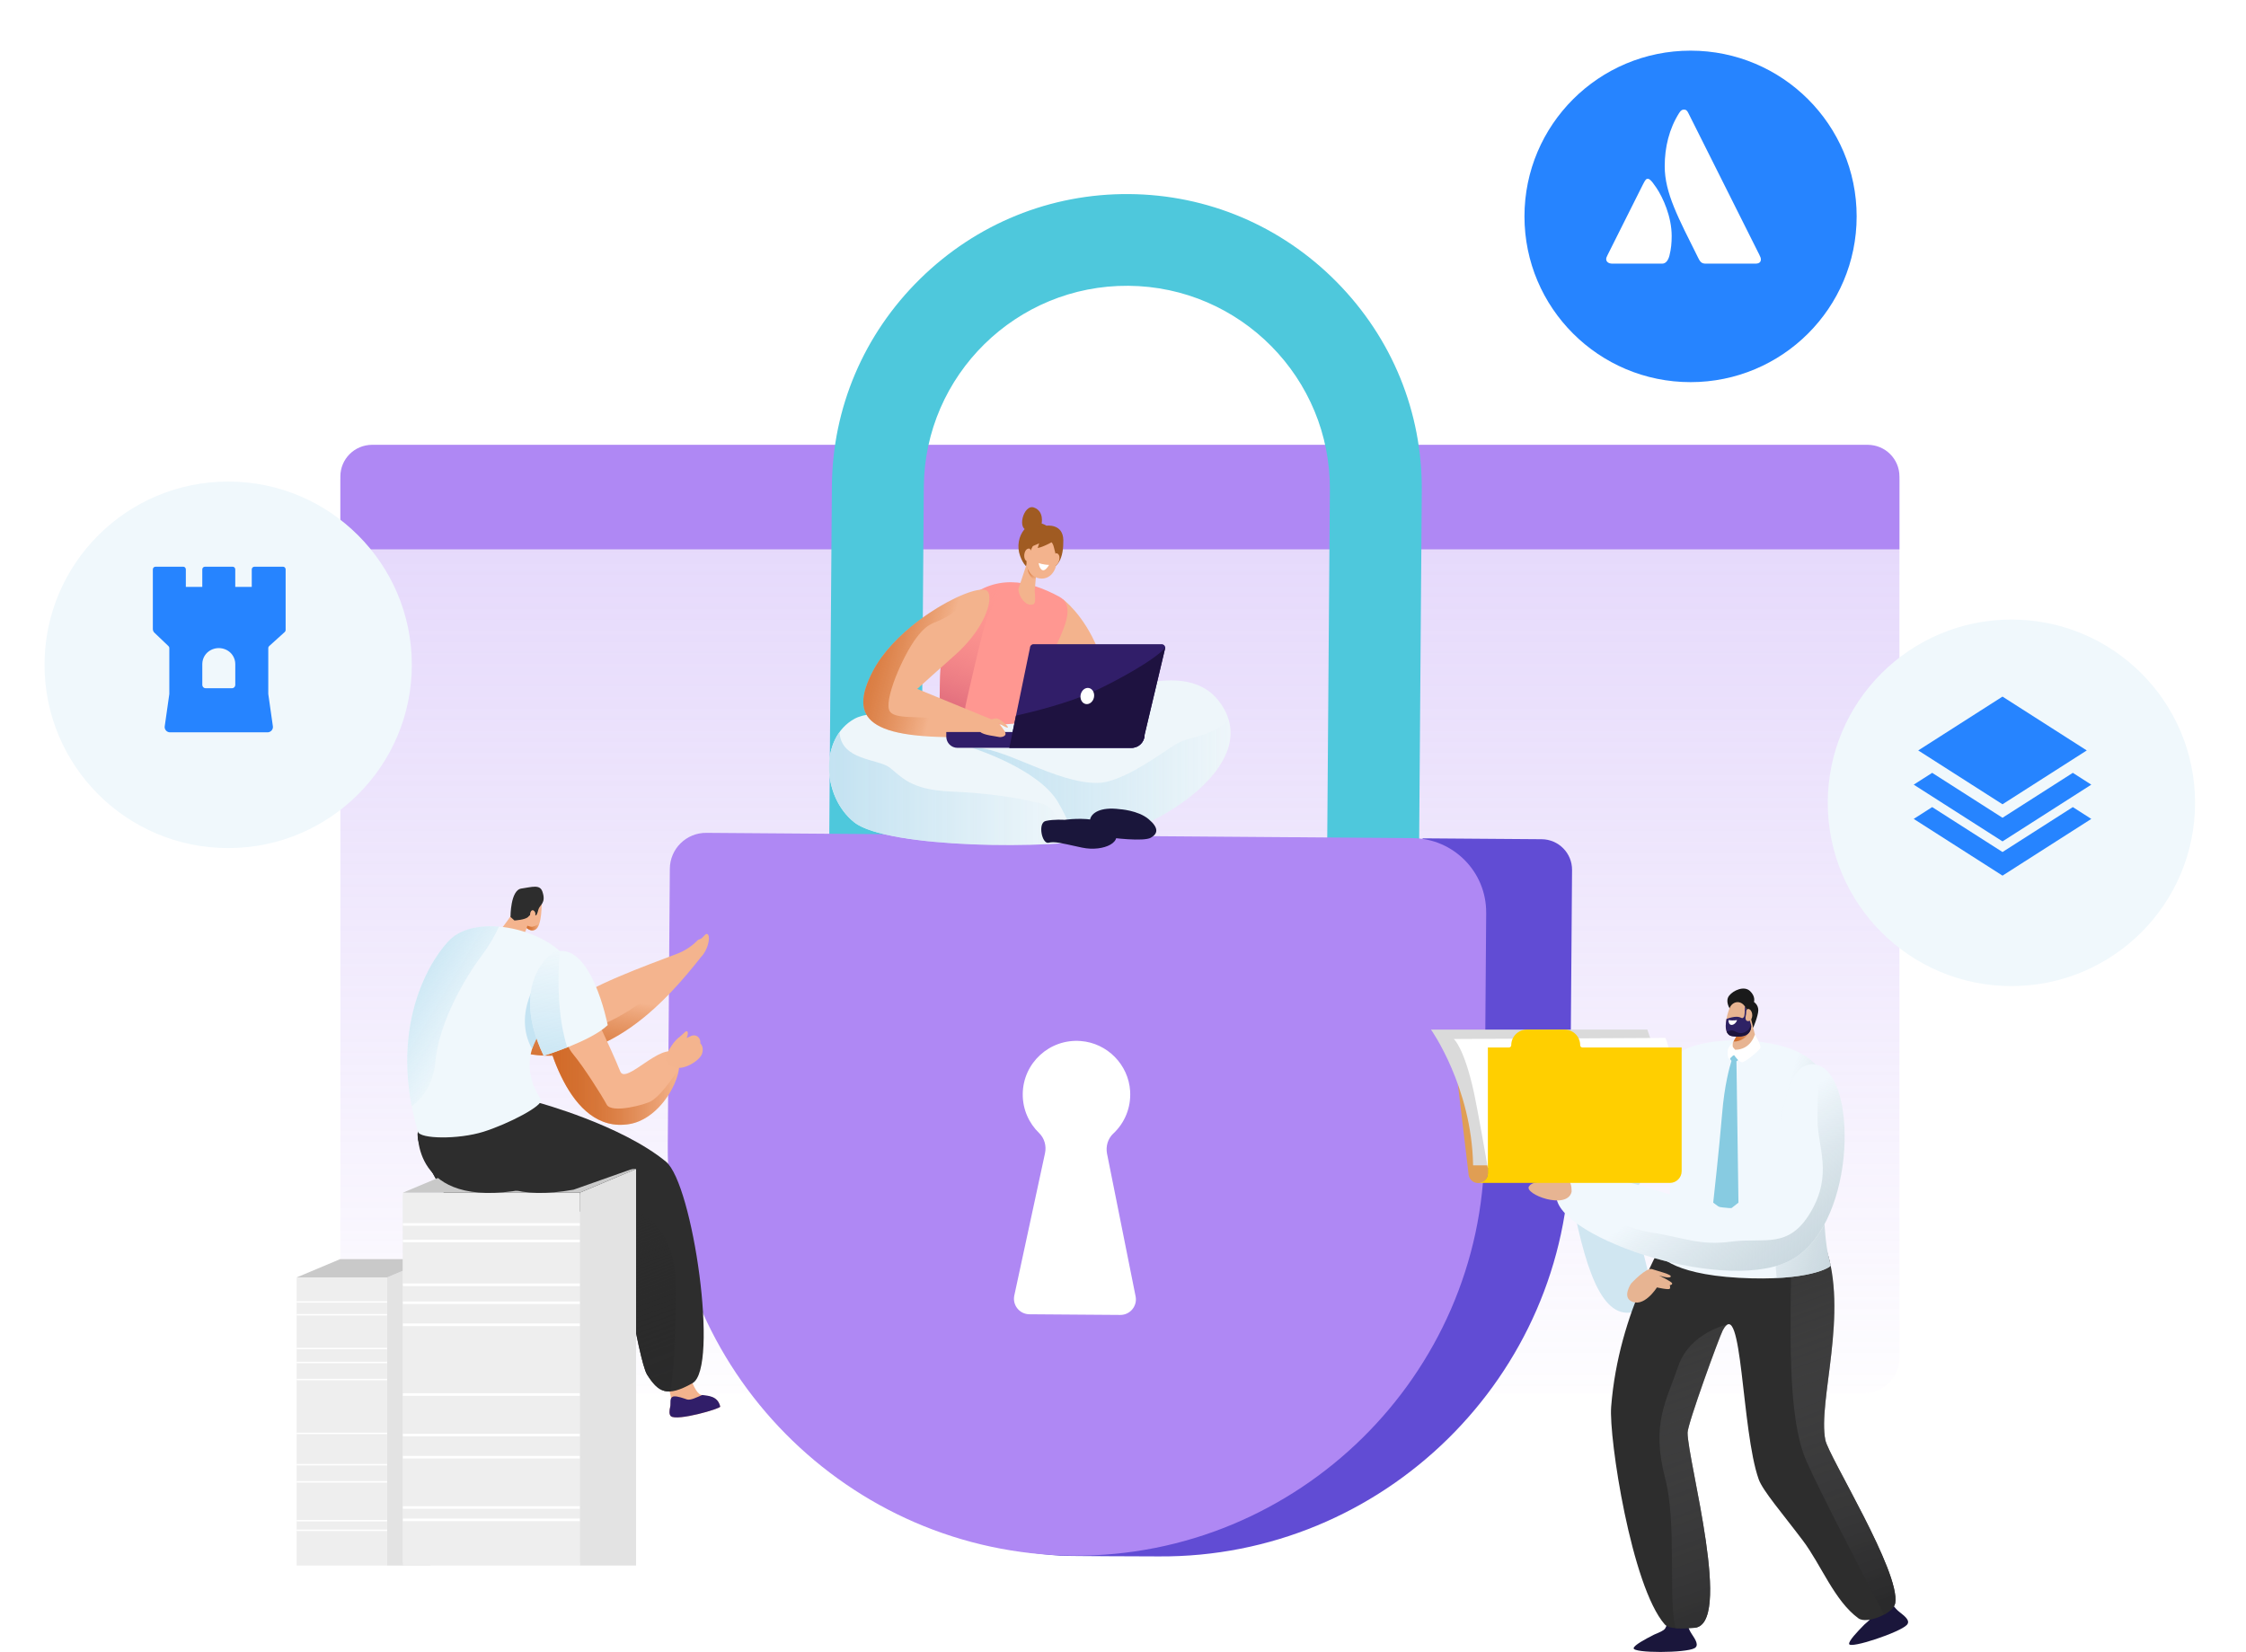<?xml version="1.0" encoding="UTF-8"?> <svg xmlns="http://www.w3.org/2000/svg" width="503" height="370" viewBox="0 0 503 370" fill="none"><g clip-path="url(#clip0_546_8396)"><path d="M417.373 99.632H84.241C79.815 99.632 76.227 103.213 76.227 107.63V304.069C76.227 308.486 79.815 312.067 84.241 312.067H417.373C421.799 312.067 425.387 308.486 425.387 304.069V107.63C425.387 103.213 421.799 99.632 417.373 99.632Z" fill="url(#paint0_linear_546_8396)"></path><path d="M83.314 99.632H418.295C422.208 99.632 425.387 102.804 425.387 106.709V123.036H76.227V106.709C76.227 102.804 79.406 99.632 83.318 99.632H83.314Z" fill="#AF88F4"></path><path d="M317.628 214.055L297.044 213.9L297.829 109.727C298.017 84.707 277.774 64.199 252.699 64.01C227.628 63.822 207.074 84.025 206.89 109.049L206.106 213.222L185.522 213.067L186.303 108.894C186.433 91.349 193.445 74.863 206.047 62.474C218.649 50.086 235.27 43.335 252.854 43.469C270.435 43.599 286.954 50.596 299.368 63.173C311.782 75.75 318.542 92.337 318.412 109.882L317.632 214.055H317.628Z" fill="#4EC8DC"></path><path d="M318.76 187.766L168.705 256.653C168.34 305.085 189.573 345.336 237.429 348.433C239.165 348.546 257.702 348.584 259.463 348.596C309.756 348.973 351.216 308.212 351.593 258.021L352.067 194.856C352.096 191.077 349.047 187.992 345.26 187.963L318.76 187.766Z" fill="#614CD4"></path><path d="M332.838 204.445L332.436 257.85C332.058 308.04 290.602 348.801 240.306 348.425C190.014 348.048 149.17 306.672 149.548 256.481L150.013 194.572C150.047 190.098 153.708 186.503 158.187 186.536L316.323 187.72C325.512 187.787 332.901 195.279 332.834 204.445" fill="#AF88F4"></path><path d="M249.336 253.886C251.839 251.534 253.332 248.127 253.097 244.365C252.728 238.451 247.977 233.629 242.059 233.165C235.014 232.608 229.096 238.124 229.046 245.051C229.021 248.471 230.43 251.564 232.707 253.769C233.911 254.937 234.389 256.665 234.032 258.302L227.159 290.152C226.693 292.308 228.329 294.346 230.539 294.363L240.709 294.438L250.879 294.513C253.089 294.53 254.754 292.517 254.322 290.353L247.926 258.402C247.599 256.758 248.103 255.033 249.327 253.882" fill="white"></path><path d="M234.367 117.742C234.367 117.742 238.091 117.214 238.137 120.998C238.184 124.781 237.156 127.816 233.31 127.816C231.868 127.816 229.825 128.23 228.467 124.539C226.869 120.203 230.484 115.373 234.367 117.742Z" fill="#A05B22"></path><path d="M237.979 134.169C237.979 134.169 242.672 137.555 245.817 145.294C248.962 153.032 250.086 156.619 244.412 159.871C238.738 163.123 229.813 146.169 229.725 141.468C229.637 136.768 237.979 134.169 237.979 134.169Z" fill="#F3B38D"></path><path d="M238.306 166.225C235.584 163.153 233.231 160.729 232.631 157.766C231.067 150.036 243.686 137.141 237.232 133.646C230.203 129.837 222.751 128.423 215.722 134.818C207.51 142.289 212.346 161.064 209.066 166.764C214.9 167.815 229.356 169.849 238.306 166.229V166.225Z" fill="#FF9791"></path><path d="M215.718 134.818C219.018 131.817 222.407 130.536 225.804 130.415C224.416 132.303 221.707 136.199 220.859 138.924C219.702 142.644 216.938 154.895 216.234 158.038C215.982 159.164 216.188 163.161 216.561 167.828C213.516 167.51 210.874 167.091 209.066 166.765C212.346 161.064 207.51 142.289 215.722 134.818H215.718Z" fill="url(#paint1_linear_546_8396)"></path><path d="M242.956 157.77C234.049 161.943 224.08 163.299 214.401 161.516C205.543 159.884 195.424 158.745 191.356 160.997C183.45 165.371 184.088 178.492 191.356 184.213C198.623 189.934 235.479 190.437 248.064 187.578C260.65 184.72 283.578 170.251 272.787 156.795C266.526 148.985 253.114 153.016 242.956 157.774V157.77Z" fill="#EEF6FA"></path><path d="M245.858 175.353C250.622 175.29 257.685 170.452 262.055 167.501C266.425 164.546 267.838 165.861 272.98 163.002C274.066 162.399 274.733 161.734 275.118 161.06C278.859 173.168 259.325 185.017 248.06 187.578C246.299 187.98 244.067 188.311 241.505 188.574C240.05 186.205 238.968 183.041 236.879 179.559C232.404 172.088 217.705 167.505 217.705 167.505C224.39 166.965 236.342 175.487 245.854 175.357L245.858 175.353Z" fill="url(#paint2_linear_546_8396)"></path><path d="M244.135 183.523C244.416 182.133 246.383 180.66 250.765 181.237C250.765 181.237 254.867 181.476 257.228 183.46C259.589 185.444 259.308 186.733 257.735 187.628C256.163 188.524 249.251 187.741 247.058 187.348C244.864 186.955 243.858 184.912 244.139 183.523H244.135Z" fill="#1A163B"></path><path d="M221.308 132.612C219.832 129.687 201.446 138.836 195.47 150.341C189.498 161.843 195.525 165.978 220.595 164.965L222.185 161.181L205.418 154.301C205.418 154.301 211.436 148.86 213.734 146.846C220.251 141.125 222.403 134.772 221.312 132.616L221.308 132.612Z" fill="#F3B38D"></path><path d="M230.136 125.723L228.127 131.754C227.8 132.746 229.439 136.09 231.419 135.333C231.998 135.111 231.83 133.55 231.725 132.374L232.199 126.795L230.136 125.723Z" fill="#F3B38D"></path><path style="mix-blend-mode:multiply" d="M231.918 130.105C229.914 128.858 230.123 126.816 230.123 126.816L232.132 127.59L231.918 130.105Z" fill="url(#paint3_linear_546_8396)"></path><path d="M231.398 122.115L230.291 124.325C229.415 126.075 230.01 128.28 231.747 129.189C233.349 130.03 235.303 129.578 236.238 127.514C237.068 125.681 236.238 123.61 236.024 122.593C235.534 120.274 232.858 119.671 231.398 122.115Z" fill="#F3B38D"></path><path d="M235.869 125.213C235.966 125.016 236.028 124.811 236.079 124.601C236.179 124.2 236.418 123.63 236.943 124.066C237.706 124.702 237.06 126.807 236.028 126.728C235.261 126.669 235.63 125.706 235.869 125.213Z" fill="#F3B38D"></path><path d="M232.606 126.104C232.606 126.104 233.542 126.489 234.938 126.523C234.938 126.523 234.452 127.452 233.865 127.682C233.277 127.912 232.77 127.217 232.606 126.108V126.104Z" fill="white"></path><path style="mix-blend-mode:multiply" d="M217.089 132.658C216.489 134.052 215.336 135.923 213.176 137.4C209.225 140.108 208.357 138.76 205.27 142.799C202.184 146.838 197.751 157.134 199.294 159.348C200.838 161.562 208.164 159.742 212.501 161.851C214.43 162.788 215.927 164.006 217.001 165.074C194.954 165.547 189.791 161.269 195.469 150.337C199.852 141.895 210.924 134.722 217.089 132.654V132.658Z" fill="url(#paint4_linear_546_8396)"></path><path d="M236.313 121.019C236.313 121.019 233.696 122.546 232.388 122.735L232.728 121.689C232.728 121.689 230.232 122.881 229.603 122.735C228.974 122.588 228.798 119.403 230.673 118.696C232.543 117.989 237.198 118.164 236.313 121.019Z" fill="#A05B22"></path><path d="M230.748 124.371C230.735 124.154 230.752 123.94 230.786 123.723C230.844 123.312 230.84 122.693 230.19 122.902C229.242 123.204 229.041 125.397 230.027 125.711C230.761 125.945 230.786 124.915 230.748 124.367V124.371Z" fill="#F3B38D"></path><path d="M233.261 117.369C233.261 117.369 233.932 114.536 231.566 113.674C229.201 112.811 227.553 118.985 230.438 118.742C233.323 118.499 233.261 117.369 233.261 117.369Z" fill="#A05B22"></path><path d="M231.477 144.281H260.159C260.603 144.281 260.964 144.641 260.964 145.084L256.338 164.571C256.338 166.191 255.025 167.501 253.402 167.501H226.042L230.668 145.084C230.668 144.641 231.028 144.281 231.473 144.281H231.477Z" fill="#311E69"></path><path d="M256.338 163.956V164.567C256.338 166.187 255.026 167.497 253.403 167.497H214.429C213.046 167.497 211.926 166.379 211.926 164.998V163.956H256.338Z" fill="#311E69"></path><path d="M260.964 145.047C260.964 145.047 260.964 145.072 260.964 145.084L256.338 164.571C256.338 166.191 255.025 167.501 253.402 167.501H226.042L227.531 160.294C231.775 159.331 239.437 157.398 244.851 154.907C250.32 152.392 258.8 147.684 260.964 145.051V145.047Z" fill="#1E1240"></path><path d="M244.998 156.188C244.801 157.176 243.97 157.846 243.148 157.682C242.326 157.519 241.819 156.582 242.016 155.594C242.213 154.606 243.044 153.936 243.866 154.1C244.688 154.263 245.195 155.2 244.998 156.188Z" fill="white"></path><path d="M220.641 161.851C220.641 161.851 222.487 160.641 223.43 160.964C224.374 161.286 226.072 162.897 225.674 162.964C225.275 163.031 223.581 161.901 223.581 161.901C223.581 161.901 225.103 163.621 225.196 164.287C225.288 164.952 224.172 165.199 223.615 165.049C223.057 164.894 220.239 164.663 219.534 163.927C218.83 163.19 220.637 161.851 220.637 161.851H220.641Z" fill="#F3B38D"></path><path d="M188.013 163.977C188.336 170.347 196.627 169.933 199.202 171.887C201.903 173.938 203.828 176.889 212.828 177.274C221.828 177.659 227.867 178.684 233.189 179.969C236.909 180.865 238.037 185.891 238.381 188.842C222.281 190.039 197.21 188.817 191.355 184.205C185.35 179.475 183.878 169.694 188.013 163.973V163.977Z" fill="url(#paint5_linear_546_8396)"></path><path d="M234.187 183.874C236.041 183.456 238.411 183.623 238.411 183.623C238.411 183.623 239.023 183.531 239.971 183.464C242.374 183.297 246.932 183.305 249.109 185.477C252.141 188.503 247.172 190.859 242.361 189.851C241.971 189.767 241.606 189.692 241.254 189.612C237.878 188.88 236.163 188.415 234.833 188.754C233.361 189.131 232.338 184.297 234.196 183.874H234.187Z" fill="#1A163B"></path><path d="M158.581 209.359C158.036 208.651 157.487 210.229 156.719 210.346C156.459 210.418 156.224 210.568 156.052 210.778C154.761 212.058 153.209 213.046 151.498 213.674C144.729 216.264 131.577 220.965 127.304 224.941C123.206 228.749 106.121 205.697 99.205 216.687C96.232 221.412 100.858 229.896 112.609 234.45C133.657 242.615 149.472 223.89 157.067 214.26C158.451 212.874 159.127 210.066 158.581 209.359Z" fill="#F4B48E"></path><path style="mix-blend-mode:multiply" d="M158.438 209.229C158.375 209.3 158.312 209.371 158.249 209.434C150.654 219.069 134.839 237.79 113.791 229.624C105.055 226.238 100.261 220.684 99.595 216.114C99.46 216.294 99.33 216.478 99.2 216.683C96.227 221.408 100.853 229.892 112.604 234.445C133.653 242.611 149.467 223.886 157.062 214.255C158.451 212.87 159.126 210.066 158.581 209.354C158.543 209.304 158.493 209.258 158.438 209.225V209.229Z" fill="url(#paint6_linear_546_8396)"></path><path d="M99.591 216.118C99.591 216.118 95.498 220.96 101.893 227.527C101.893 227.527 104.674 230.436 105.064 232.926C105.064 232.926 115.2 228.816 118.245 220.965C118.245 220.965 113.191 216.419 107.903 214.473C107.903 214.473 102.438 211.769 99.587 216.114L99.591 216.118Z" fill="#EFF7FB"></path><path d="M107.777 222.639C105.642 221.124 103.256 219.935 101.356 218.14C100.698 217.52 100.127 216.813 99.653 216.043C99.632 216.068 99.612 216.093 99.595 216.118C99.595 216.118 95.502 220.96 101.897 227.527C101.897 227.527 104.678 230.436 105.068 232.926C107.999 231.646 110.721 229.934 113.145 227.85C111.631 225.853 109.819 224.095 107.777 222.639Z" fill="url(#paint7_linear_546_8396)"></path><path d="M156.95 312.393C158.145 312.887 160.699 312.439 161.29 315.038C161.487 315.494 151.586 318.34 150.269 317.21C149.803 316.813 149.896 315.888 150.101 315.051C150.403 313.837 150.298 312.561 149.854 311.393C149.044 309.275 146.029 306.002 144.938 303.529C147.522 303.361 150.877 303.57 153.267 303.06C153.41 303.889 154.832 311.518 156.95 312.389V312.393Z" fill="#F3B38D"></path><path d="M150.269 317.215C149.803 316.817 149.896 315.892 150.101 315.055C150.277 314.352 149.82 313 150.877 312.761C151.741 312.661 153.154 313.218 153.85 313.439C154.643 313.695 156.056 312.954 157.268 312.443C158.594 312.632 160.749 312.636 161.294 315.034C161.492 315.49 151.59 318.336 150.273 317.206L150.269 317.215Z" fill="#311E69"></path><path d="M118.446 245.666L120.53 246.943C120.53 246.943 139.097 251.932 149.128 260.169C155.197 265.149 161.097 306.391 155.092 309.794C149.338 313.054 147.421 311.795 144.934 307.911C142.85 304.65 138.857 275.947 135.943 273.963C131.9 271.214 108.062 265.233 105.479 260.248C102.895 255.263 112.357 245.666 118.442 245.666H118.446Z" fill="#2D2D2D"></path><path style="mix-blend-mode:multiply" d="M150.873 282.866C150.336 279.877 149.187 276.931 147.136 274.688C143.554 270.774 137.88 269.619 132.583 269.226C128.197 268.899 123.667 268.912 119.49 267.694C126.486 270.255 133.858 272.54 135.947 273.959C138.866 275.943 142.858 304.646 144.938 307.907C146.528 310.393 147.882 311.799 150.16 311.64C151.112 305.161 151.25 298.51 151.338 291.944C151.38 288.909 151.409 285.85 150.873 282.862V282.866Z" fill="url(#paint8_linear_546_8396)"></path><path d="M95.842 316.599C96.274 317.817 98.312 319.412 96.773 321.588C96.563 322.04 87.827 316.587 87.785 314.858C87.773 314.247 88.523 313.695 89.282 313.293C90.39 312.707 91.27 311.778 91.845 310.665C92.881 308.652 93.309 304.219 94.424 301.762C96.274 303.566 98.362 306.199 100.337 307.634C99.813 308.292 95.078 314.448 95.842 316.604V316.599Z" fill="#F3B38D"></path><path d="M87.785 314.858C87.773 314.247 88.523 313.695 89.282 313.293C89.924 312.954 90.624 311.711 91.509 312.335C92.159 312.908 92.688 314.331 92.99 314.997C93.329 315.754 94.823 316.311 96.014 316.867C96.76 317.976 98.194 319.579 96.773 321.588C96.563 322.04 87.827 316.587 87.785 314.858Z" fill="#311E69"></path><path d="M113.057 249.601C113.057 249.601 122.175 270.557 120.795 280.518C119.721 288.248 108.134 317.37 105.072 317.445C101.629 317.529 91.891 314.523 91.203 310.748C90.516 306.969 104.498 282.229 104.716 279.116C105.076 273.963 92.545 258.545 93.598 253.472C94.651 248.399 113.066 249.601 113.066 249.601H113.057Z" fill="#2D2D2D"></path><path d="M93.589 253.472C94.109 250.969 98.848 249.994 103.524 249.651L105.336 254.196C105.336 254.196 116.005 264.672 116.668 271.59C117.335 278.505 107.374 296.924 108.234 302.507C108.691 305.487 109.454 308.137 110.067 309.97C107.936 314.36 106.057 317.424 105.063 317.449C101.62 317.533 91.882 314.528 91.195 310.753C90.507 306.973 104.489 282.234 104.707 279.12C105.063 273.968 92.537 258.549 93.589 253.476V253.472Z" fill="#2D2D2D"></path><path d="M86.686 286.105H66.435V350.643H86.686V286.105Z" fill="#EEEEEE"></path><path d="M96.428 282.016L86.69 286.109V350.647H96.428V282.016Z" fill="#E3E3E3"></path><path d="M86.686 291.605H66.435" stroke="white" stroke-width="0.32" stroke-miterlimit="10"></path><path d="M86.686 294.472H66.435" stroke="white" stroke-width="0.32" stroke-miterlimit="10"></path><path d="M86.686 321.048H66.435" stroke="white" stroke-width="0.32" stroke-miterlimit="10"></path><path d="M86.686 328.059H66.435" stroke="white" stroke-width="0.32" stroke-miterlimit="10"></path><path d="M86.686 305.157H66.435" stroke="white" stroke-width="0.32" stroke-miterlimit="10"></path><path d="M86.686 302.047H66.435" stroke="white" stroke-width="0.32" stroke-miterlimit="10"></path><path d="M86.686 308.978H66.435" stroke="white" stroke-width="0.32" stroke-miterlimit="10"></path><path d="M86.686 331.897H66.435" stroke="white" stroke-width="0.32" stroke-miterlimit="10"></path><path d="M86.686 342.741H66.435" stroke="white" stroke-width="0.32" stroke-miterlimit="10"></path><path d="M86.686 340.598H66.435" stroke="white" stroke-width="0.32" stroke-miterlimit="10"></path><path d="M76.177 282.016L66.439 286.109H86.69L96.428 282.016H76.177Z" fill="#C9C9C9"></path><path d="M129.845 267.125H90.231V350.643H129.845V267.125Z" fill="#EEEEEE"></path><path d="M129.845 267.485H90.231V350.036H129.845V267.485Z" fill="#EEEEEE"></path><path d="M142.452 261.83L129.85 267.125V350.643H142.452V261.83Z" fill="#E3E3E3"></path><path d="M129.845 274.24H90.231" stroke="white" stroke-width="0.58" stroke-miterlimit="10"></path><path d="M129.845 277.952H90.231" stroke="white" stroke-width="0.58" stroke-miterlimit="10"></path><path d="M129.845 312.343H90.231" stroke="white" stroke-width="0.58" stroke-miterlimit="10"></path><path d="M129.845 321.417H90.231" stroke="white" stroke-width="0.58" stroke-miterlimit="10"></path><path d="M129.845 291.776H90.231" stroke="white" stroke-width="0.58" stroke-miterlimit="10"></path><path d="M129.845 287.754H90.231" stroke="white" stroke-width="0.58" stroke-miterlimit="10"></path><path d="M129.845 296.723H90.231" stroke="white" stroke-width="0.58" stroke-miterlimit="10"></path><path d="M129.845 326.381H90.231" stroke="white" stroke-width="0.58" stroke-miterlimit="10"></path><path d="M129.845 340.418H90.231" stroke="white" stroke-width="0.58" stroke-miterlimit="10"></path><path d="M129.845 337.643H90.231" stroke="white" stroke-width="0.58" stroke-miterlimit="10"></path><path d="M102.837 261.83L90.234 267.125H129.849L142.456 261.83H102.841H102.837Z" fill="#C9C9C9"></path><path d="M151.699 232.671C151.699 232.671 152.857 231.7 153.352 231.202C153.767 230.788 154.106 230.942 154.039 231.524C153.972 232.106 153.758 232.943 153.029 233.156C152.299 233.37 151.699 232.675 151.699 232.675V232.671Z" fill="#F4B48E"></path><path d="M121.311 202.499C121.311 202.499 121.302 204.525 121.026 205.906C120.719 207.433 120.321 208.291 119.277 208.396C118.237 208.501 116.177 206.714 116.865 204.839C117.553 202.963 121.311 202.499 121.311 202.499Z" fill="#F4B48E"></path><path style="mix-blend-mode:multiply" d="M119.272 207.563C118.693 207.664 117.691 207.195 117.041 206.797C117.565 207.781 118.622 208.463 119.276 208.396C120.077 208.317 120.497 207.785 120.79 206.847C120.539 207.032 119.914 207.45 119.272 207.559V207.563Z" fill="url(#paint9_linear_546_8396)"></path><path d="M112.311 207.994C112.311 207.994 113.112 206.99 113.762 206.048C114.726 204.65 115.217 203.541 117.268 203.721C119.562 203.926 117.683 209.873 116.609 210.012C115.536 210.15 112.311 207.994 112.311 207.994Z" fill="#F4B48E"></path><path d="M115.205 206.161L114.328 205.37C114.328 205.37 114.286 199.377 116.752 199.013C119.214 198.648 120.896 198.054 121.466 199.678C122.385 202.298 120.858 202.654 120.581 203.692C120.304 204.73 120.153 205.173 119.809 204.956C119.466 204.738 118.908 204.617 118.316 205.324C117.725 206.031 115.205 206.165 115.205 206.165V206.161Z" fill="#2D2D2D"></path><path d="M119.805 205.224C119.805 205.224 120.133 204.541 119.633 204.035C119.139 203.529 118.568 204.19 118.736 205.378C118.908 206.567 119.487 206.37 119.801 205.224H119.805Z" fill="#F4B48E"></path><path d="M93.59 253.146C93.59 253.146 91.941 270.979 117.046 266.455L93.59 253.146Z" fill="#2D2D2D"></path><path d="M105.013 253.146C105.013 253.146 103.365 270.979 128.469 266.455L142.456 261.508L105.018 253.146H105.013Z" fill="#2D2D2D"></path><path d="M93.59 253.472C86.032 227.644 98.534 212.071 101.453 209.861C109.153 204.022 126.079 209.735 128.012 217.03C129.929 224.267 112.261 232.487 121.105 246.24C121.965 247.575 113.661 251.798 108.268 253.485C102.64 255.242 94.068 255.113 93.59 253.472Z" fill="#F0F8FC"></path><path d="M101.453 209.857C104.117 207.839 107.883 207.203 111.749 207.534C111.095 208.974 109.849 211.401 107.895 214.004C104.796 218.127 98.342 228.368 97.503 237.898C97.092 242.557 94.71 246.014 92.202 247.746C87.886 225.347 98.761 211.903 101.453 209.861V209.857Z" fill="url(#paint10_linear_546_8396)"></path><path d="M119.143 234.931C114.68 226.799 121.005 218.667 121.005 218.667L123.97 226.569C122.334 228.469 120.371 231.892 119.147 234.927L119.143 234.931Z" fill="#C5E4F3"></path><path d="M123.495 216.867C125.009 215.31 127.613 215.729 128.565 217.679C131.275 223.233 136.777 234.646 138.912 239.983C140.115 242.992 148.134 233.357 151.233 235.902C154.332 238.447 149.04 250.379 141.009 251.752C126.993 254.146 122.157 232.018 121.084 226.623C120.119 221.764 121.717 218.7 123.499 216.867H123.495Z" fill="#F5B58F"></path><path d="M149.237 236.22C149.237 236.22 151.221 232.248 152.466 232.336C153.339 232.395 153.347 232.771 154.488 232.16C155.993 231.353 156.991 232.562 156.845 233.692C156.845 233.692 157.742 234.479 157.222 236.023C156.702 237.564 152.986 239.949 150.755 238.953C148.528 237.957 149.233 236.224 149.233 236.224L149.237 236.22Z" fill="#F4B48E"></path><path style="mix-blend-mode:multiply" d="M141.009 251.752C126.993 254.146 122.157 232.018 121.084 226.623C120.283 222.601 121.243 219.814 122.606 217.934C123.806 219.508 125.642 222.413 126.146 226.054C126.917 231.591 126.1 233.416 128.423 236.203C130.746 238.991 134.764 245.327 135.875 247.403C136.987 249.479 144.632 247.378 145.869 246.612C148.742 244.834 151.837 239.38 152.009 239.69C151.237 244.185 146.846 250.756 141.009 251.752Z" fill="url(#paint11_linear_546_8396)"></path><path d="M123.772 213.385C123.772 213.385 113.871 219.893 121.755 236.459C121.755 236.459 132.307 233.265 136.102 229.595C136.102 229.595 132.307 209.949 123.768 213.381L123.772 213.385Z" fill="#F0F8FC"></path><path d="M125.27 213.008C124.787 213.059 124.288 213.18 123.772 213.385C123.772 213.385 113.871 219.893 121.755 236.459C121.755 236.459 124.129 235.739 127.027 234.592C126.28 232.181 125.79 229.678 125.496 227.176C124.942 222.48 125.051 217.734 125.27 213.008Z" fill="url(#paint12_linear_546_8396)"></path><path d="M376.782 235.366C376.782 235.366 348.729 251.898 352.21 269.481C355.582 286.528 359.663 297.397 367.87 293.082C369.195 292.387 370.067 289.926 369.724 287.98C368.595 281.593 365.236 271.846 365.807 267.853C366.314 264.304 380.82 249.613 380.82 249.613L376.782 235.366Z" fill="#D0E6F1"></path><path d="M378.853 365.945C377.989 364.668 377.746 363.262 377.641 362.107H373.359C373.359 362.107 373.649 363.571 372.927 364.718C372.613 365.216 371.694 365.589 370.428 366.12C368.423 367.146 365.949 368.472 365.861 369.155C365.718 370.293 377.528 370.26 379.491 369.155C380.518 368.577 379.801 367.338 378.849 365.94L378.853 365.945Z" fill="#1A163B"></path><path d="M425.434 361.081C424.209 360.144 423.538 358.884 423.073 357.821L419.009 359.168C419.009 359.168 419.747 360.466 419.424 361.78C419.281 362.354 418.531 362.994 417.495 363.898C415.918 365.505 413.985 367.539 414.119 368.213C414.341 369.339 425.543 365.593 427.057 363.927C427.849 363.057 426.776 362.107 425.434 361.077V361.081Z" fill="#1A163B"></path><path d="M360.824 315.084C362.527 293.501 372.797 277.864 376.241 270.958C377.704 267.074 408.223 277.555 408.768 279.074C414.136 294.049 407.044 313.799 408.789 322.53C409.519 326.192 425.69 352.175 424.428 359.102C424.021 361.328 418.107 363.852 416.199 362.462C410.819 358.537 407.849 350.471 403.769 345.06C399.038 338.79 394.777 333.877 393.867 331.328C389.971 320.396 390.219 289.801 385.832 297.945C385.069 299.364 377.939 318.918 377.939 320.864C377.935 327.163 388.403 364.601 379.21 364.601C378.002 364.601 373.993 365.162 372.818 363.818C365.366 355.301 360.279 322.032 360.824 315.089V315.084Z" fill="#2D2D2D"></path><path style="mix-blend-mode:multiply" d="M408.768 279.074C408.6 278.605 405.563 277.278 401.407 275.784C401.261 277.048 401.173 278.484 401.164 280.12C401.059 296.84 400.082 317.252 404.595 327.347C407.82 334.567 416.979 352.171 421.94 361.625C423.24 360.91 424.268 359.98 424.431 359.097C425.694 352.171 409.527 326.188 408.793 322.526C407.048 313.795 414.136 294.045 408.772 279.07L408.768 279.074Z" fill="url(#paint13_linear_546_8396)"></path><path d="M373.594 240.724C373.594 240.724 368.037 256.59 368.175 263.76C370.528 260.633 374.164 256.619 376.936 253.665L373.594 240.724Z" fill="url(#paint14_linear_546_8396)"></path><path d="M408.696 241.866C406.981 237.271 402.666 234.831 396.375 233.688C386.922 231.968 379.302 233.801 376.777 235.366C368.121 240.74 378.425 267.091 371.241 280.375C371.137 280.677 373.64 285.331 389.43 286.201C405.077 287.064 410.064 283.761 409.975 283.443C406.075 269.322 411.749 250.04 408.696 241.866Z" fill="#F1F8FD"></path><path d="M409.975 283.443C406.075 269.322 411.749 250.04 408.696 241.866C407.06 237.48 403.047 235.061 397.222 233.851C398.513 236.572 398.203 242.029 398.773 249.5C399.465 258.587 396.672 276.006 397.901 286.256C406.943 285.808 410.046 283.69 409.979 283.439L409.975 283.443Z" fill="url(#paint15_linear_546_8396)"></path><path d="M387.341 225.807C387.341 225.807 386.305 224.217 387.241 223.015C388.176 221.814 390.6 220.713 391.921 221.969C393.242 223.225 392.806 224.418 392.806 224.418C392.806 224.418 393.791 225.033 393.775 226.28C393.758 227.531 392.638 230.185 392.638 230.185C392.638 230.185 387.53 227.942 387.337 225.807H387.341Z" fill="#1A1A1A"></path><path d="M392.148 228.159L393.658 234.358C393.59 235.207 388.814 237.149 387.568 235.961C387.203 235.613 387.384 234.81 387.832 233.964L390.458 229.369L392.152 228.163L392.148 228.159Z" fill="#E7B492"></path><path d="M389.929 230.29C390.881 230.206 392.177 230.076 392.177 230.076C392.177 230.076 391.963 231.558 390.558 232.558C389.816 233.09 388.981 233.303 388.214 233.286L389.925 230.285L389.929 230.29Z" fill="url(#paint16_linear_546_8396)"></path><path d="M391.112 226.067L392.135 229.461C392.383 230.603 391.674 231.742 390.537 232.018C389.627 232.24 389.04 232.227 387.887 232.06C386.926 231.922 386.452 230.984 386.486 229.725C386.528 228.088 387.027 226.594 387.342 225.807C388.059 224.016 390.286 223.907 391.112 226.067Z" fill="#E7B492"></path><path d="M392.135 229.461L391.111 226.067C391.011 225.803 390.889 225.573 390.751 225.376C390.784 226.054 390.755 227.506 390.566 227.749C390.08 228.368 390.13 227.791 388.998 227.728C388.276 227.69 387.278 227.996 386.645 228.226C386.561 228.699 386.498 229.201 386.486 229.72C386.456 230.98 386.926 231.918 387.886 232.056C389.04 232.223 389.627 232.236 390.537 232.014C391.678 231.738 392.382 230.599 392.135 229.457V229.461Z" fill="#2E2265"></path><path d="M389.031 228.469C389.031 228.469 388.23 228.645 387.106 228.481C387.106 228.481 387.056 229.214 387.496 229.478C387.937 229.741 388.742 229.335 389.031 228.469Z" fill="white"></path><path d="M387.618 230.8C388.7 230.612 389.48 232.261 391.439 230.762C391.804 230.482 392.009 229.796 392.114 229.385L392.135 229.461C392.382 230.603 391.674 231.742 390.537 232.018C389.627 232.24 389.04 232.227 387.887 232.06C387.299 231.976 386.897 231.591 386.679 231.022C386.872 231.06 387.287 230.859 387.618 230.8Z" fill="#1C143D"></path><path d="M390.986 227.427C391.036 227.213 391.057 226.996 391.061 226.774C391.074 226.355 391.183 225.74 391.795 226.058C392.684 226.523 392.646 228.553 391.61 228.695C390.839 228.8 390.851 227.963 390.981 227.423L390.986 227.427Z" fill="#E7B492"></path><path d="M401.001 245.507C401.001 245.507 402.951 264.873 408.558 269.719C408.621 265.099 409.028 260.453 409.326 256.197L401.001 245.503V245.507Z" fill="#2E2265"></path><path d="M365.298 287.47C365.298 287.47 368.687 283.799 369.995 284.255C371.304 284.711 374.52 285.452 374.156 285.954C373.791 286.457 371.493 285.657 371.493 285.657C371.493 285.657 374.474 287.072 374.487 287.453C374.5 287.838 373.942 287.838 373.942 287.838C373.942 287.838 374.143 288.302 373.954 288.637C373.766 288.972 371.077 288.348 371.077 288.348C371.077 288.348 368.045 293.208 365.114 291.307C363.44 290.219 365.294 287.47 365.294 287.47H365.298Z" fill="#E7B492"></path><path d="M389.678 236.53C389.745 235.969 388.52 235.115 387.564 235.977C387.564 235.977 387.183 237.153 387.774 237.597C387.329 239.008 386.201 243.067 385.677 249.433C385.01 257.469 383.681 269.364 383.681 269.364L386.591 271.511L389.334 269.364C389.334 269.364 388.948 242.247 388.885 237.685C389.401 237.476 389.636 236.932 389.682 236.53H389.678Z" fill="#87CBE1"></path><path style="mix-blend-mode:multiply" d="M377.939 320.864C377.939 318.918 385.069 299.36 385.832 297.945C386.281 297.117 386.679 296.69 387.04 296.602C387.04 296.602 378.426 298.364 375.817 306.073C373.205 313.783 369.715 318.872 372.928 331.148C375.545 341.146 373.578 357.591 375.226 364.676C376.748 364.806 378.48 364.605 379.206 364.605C388.403 364.605 377.931 327.167 377.935 320.868L377.939 320.864Z" fill="url(#paint17_linear_546_8396)"></path><path d="M388.612 235.119C388.612 235.119 388.142 234.655 388.071 234.45C387.996 234.236 388.071 233.55 388.071 233.55C388.071 233.55 387.107 234.341 386.951 235.157C386.855 235.659 386.88 236.932 387.186 237.112C387.497 237.292 387.929 236.342 388.382 236.342C388.382 236.342 389.522 238.125 390.311 237.89C391.099 237.656 393.838 235.446 394.198 234.797C394.559 234.148 393.003 231.692 393.003 231.692C393.003 231.692 392.181 235.069 388.608 235.124L388.612 235.119Z" fill="white"></path><path d="M405.262 238.43C397.008 239.564 399.65 265.76 392.517 269.724C383.638 274.658 355.544 256.925 349.211 265.886C342.879 274.847 383.894 290.111 400.267 282.64C416.64 275.173 416.304 236.907 405.262 238.426V238.43Z" fill="#F1F8FD"></path><path d="M348.624 267.183C352.994 268.112 362.149 274.863 369.354 275.96C377.306 277.174 380.451 279.057 387.79 278.086C395.125 277.115 400.573 279.911 405.543 271.419C410.512 262.927 407.065 256.95 407.04 250.819C407.019 245.968 407.279 240.661 407.388 238.656C416.266 242.034 415.507 275.684 400.262 282.64C384.657 289.759 346.661 276.224 348.624 267.179V267.183Z" fill="url(#paint18_linear_546_8396)"></path><path d="M351.962 266.961C351.962 266.961 352.092 265.141 351.254 264.27C350.415 263.4 349.299 263.475 348.662 262.554C348.024 261.634 347.374 261.977 347.68 262.81C347.987 263.642 348.515 264.387 348.427 264.718C348.339 265.045 343.579 263.973 342.421 265.714C341.264 267.455 350.91 271.113 351.962 266.957V266.961Z" fill="#E7B492"></path><path d="M333.216 238.225V262.78C333.232 263.977 332.272 264.961 331.073 264.977C329.873 264.994 328.888 264.036 328.871 262.839C328.871 262.818 328.871 262.801 328.871 262.78L325.998 238.622L333.211 238.225H333.216Z" fill="#E09E53"></path><path d="M370.591 235.509L368.93 230.608H320.483C320.483 230.608 329.601 243.457 329.907 261.01H370.587V235.513L370.591 235.509Z" fill="#DADADA"></path><path d="M371.652 257.101C371.652 257.101 374.873 249.998 374.877 247.453C374.919 236.195 372.973 232.466 372.973 232.466L325.587 232.709C325.587 232.709 327.931 234.651 330.146 244.938C331.014 248.977 333.203 261.583 333.203 261.583L371.648 257.105L371.652 257.101Z" fill="white"></path><path d="M333.215 262.78V234.613H337.929C338.214 234.613 338.445 234.383 338.449 234.098C338.449 232.173 340.009 230.608 341.943 230.603H350.389C352.322 230.603 353.887 232.165 353.887 234.094C353.887 234.383 354.122 234.613 354.407 234.613H376.613V262.311C376.613 263.764 375.43 264.944 373.975 264.944H331.043C332.242 264.944 333.215 263.977 333.22 262.78H333.215Z" fill="#FFCF00"></path><path d="M364.17 251.718C361.486 253.552 358.63 255.121 355.64 256.402C352.918 257.427 350.104 258.197 347.236 258.704C342.601 259.616 337.921 260.277 333.211 260.688V262.776C333.211 263.973 332.238 264.94 331.039 264.944H373.971C375.431 264.944 376.609 263.764 376.609 262.312V242.938C372.583 246.035 368.435 248.96 364.162 251.718H364.17Z" fill="url(#paint19_linear_546_8396)"></path><g filter="url(#filter0_d_546_8396)"><path d="M413.804 43.467C413.804 22.965 397.151 6.345 376.607 6.345C356.064 6.345 339.41 22.965 339.41 43.467C339.41 63.969 356.064 80.589 376.607 80.589C397.151 80.589 413.804 63.969 413.804 43.467Z" fill="#2684FF"></path></g><path d="M393.976 56.992L378.124 25.346C377.813 24.66 377.499 24.539 377.126 24.539C376.815 24.539 376.438 24.664 376.065 25.288C373.817 28.837 372.819 32.951 372.819 37.249C372.819 43.23 375.876 48.834 380.372 57.866C380.871 58.862 381.244 59.051 382.12 59.051H393.104C393.913 59.051 394.354 58.741 394.354 58.117C394.354 57.808 394.291 57.619 393.981 56.996L393.976 56.992ZM370.944 42.042C369.694 40.175 369.321 40.049 369.011 40.049C368.7 40.049 368.512 40.175 367.95 41.297L360.023 57.117C359.772 57.615 359.713 57.804 359.713 58.05C359.713 58.549 360.149 59.047 361.084 59.047H372.257C373.007 59.047 373.569 58.423 373.88 57.239C374.253 55.744 374.379 54.434 374.379 52.877C374.379 48.516 372.445 44.281 370.944 42.037V42.042Z" fill="white"></path><g filter="url(#filter1_d_546_8396)"><path d="M90.23 143.904C90.23 121.235 71.816 102.859 49.101 102.859C26.387 102.859 7.973 121.235 7.973 143.904C7.973 166.573 26.387 184.95 49.101 184.95C71.816 184.95 90.23 166.573 90.23 143.904Z" fill="#F0F8FC"></path></g><path fill-rule="evenodd" clip-rule="evenodd" d="M34.851 126.924H41.004C41.335 126.912 41.612 127.18 41.62 127.519V131.457H45.302V127.519C45.315 127.188 45.579 126.924 45.919 126.924H52.071C52.402 126.912 52.679 127.18 52.688 127.519V131.457H56.382V127.519C56.395 127.188 56.659 126.924 56.999 126.924H63.352C63.684 126.912 63.96 127.18 63.969 127.519V141.113C63.969 141.284 63.893 141.431 63.776 141.548L60.274 144.712C60.148 144.817 60.081 144.976 60.081 145.147V155.426L61.113 162.671C61.197 163.328 60.731 163.923 60.069 164.01C60.014 164.023 59.951 164.023 59.897 164.023H38.101C37.443 164.036 36.889 163.512 36.877 162.855C36.877 162.801 36.877 162.738 36.889 162.684L37.921 155.439V145.147C37.921 144.988 37.858 144.837 37.741 144.724L34.591 141.719C34.356 141.498 34.23 141.2 34.23 140.882V127.523C34.243 127.184 34.507 126.916 34.847 126.928L34.851 126.924ZM46.049 154.141H51.945C52.348 154.154 52.679 153.832 52.692 153.43V148.705C52.679 147.378 51.924 146.168 50.733 145.57C49.647 145.017 48.351 145.017 47.265 145.57C46.074 146.164 45.319 147.374 45.306 148.705V153.43C45.319 153.832 45.646 154.154 46.053 154.141H46.049Z" fill="#2684FF"></path><g filter="url(#filter2_d_546_8396)"><path d="M489.594 174.813C489.594 152.144 471.18 133.767 448.466 133.767C425.751 133.767 407.337 152.144 407.337 174.813C407.337 197.482 425.751 215.858 448.466 215.858C471.18 215.858 489.594 197.482 489.594 174.813Z" fill="#F0F8FC"></path></g><path d="M467.338 168.079L448.466 180.137L429.594 168.079L448.466 156.021L467.338 168.079ZM448.466 183.158L432.718 173.097L428.583 175.742L448.47 188.449L468.353 175.742L464.218 173.097L448.47 183.158H448.466ZM448.466 190.83L432.718 180.769L428.583 183.414L448.47 196.12L468.353 183.414L464.218 180.769L448.47 190.83H448.466Z" fill="#2684FF"></path></g><defs><filter id="filter0_d_546_8396" x="331.41" y="1.345" width="94.394" height="94.244" filterUnits="userSpaceOnUse" color-interpolation-filters="sRGB"><feFlood flood-opacity="0" result="BackgroundImageFix"></feFlood><feColorMatrix in="SourceAlpha" type="matrix" values="0 0 0 0 0 0 0 0 0 0 0 0 0 0 0 0 0 0 127 0" result="hardAlpha"></feColorMatrix><feOffset dx="2" dy="5"></feOffset><feGaussianBlur stdDeviation="5"></feGaussianBlur><feColorMatrix type="matrix" values="0 0 0 0 0.686 0 0 0 0 0.533 0 0 0 0 0.957 0 0 0 0.3 0"></feColorMatrix><feBlend mode="normal" in2="BackgroundImageFix" result="effect1_dropShadow_546_8396"></feBlend><feBlend mode="normal" in="SourceGraphic" in2="effect1_dropShadow_546_8396" result="shape"></feBlend></filter><filter id="filter1_d_546_8396" x="-0.027" y="97.859" width="102.258" height="102.091" filterUnits="userSpaceOnUse" color-interpolation-filters="sRGB"><feFlood flood-opacity="0" result="BackgroundImageFix"></feFlood><feColorMatrix in="SourceAlpha" type="matrix" values="0 0 0 0 0 0 0 0 0 0 0 0 0 0 0 0 0 0 127 0" result="hardAlpha"></feColorMatrix><feOffset dx="2" dy="5"></feOffset><feGaussianBlur stdDeviation="5"></feGaussianBlur><feColorMatrix type="matrix" values="0 0 0 0 0.686 0 0 0 0 0.533 0 0 0 0 0.957 0 0 0 0.3 0"></feColorMatrix><feBlend mode="normal" in2="BackgroundImageFix" result="effect1_dropShadow_546_8396"></feBlend><feBlend mode="normal" in="SourceGraphic" in2="effect1_dropShadow_546_8396" result="shape"></feBlend></filter><filter id="filter2_d_546_8396" x="399.337" y="128.767" width="102.258" height="102.091" filterUnits="userSpaceOnUse" color-interpolation-filters="sRGB"><feFlood flood-opacity="0" result="BackgroundImageFix"></feFlood><feColorMatrix in="SourceAlpha" type="matrix" values="0 0 0 0 0 0 0 0 0 0 0 0 0 0 0 0 0 0 127 0" result="hardAlpha"></feColorMatrix><feOffset dx="2" dy="5"></feOffset><feGaussianBlur stdDeviation="5"></feGaussianBlur><feColorMatrix type="matrix" values="0 0 0 0 0.686 0 0 0 0 0.533 0 0 0 0 0.957 0 0 0 0.3 0"></feColorMatrix><feBlend mode="normal" in2="BackgroundImageFix" result="effect1_dropShadow_546_8396"></feBlend><feBlend mode="normal" in="SourceGraphic" in2="effect1_dropShadow_546_8396" result="shape"></feBlend></filter><linearGradient id="paint0_linear_546_8396" x1="250.807" y1="99.632" x2="250.807" y2="321.671" gradientUnits="userSpaceOnUse"><stop stop-color="#AF88F4" stop-opacity="0.35"></stop><stop offset="1" stop-color="#AF88F4" stop-opacity="0"></stop></linearGradient><linearGradient id="paint1_linear_546_8396" x1="211.323" y1="162.675" x2="222.263" y2="131.941" gradientUnits="userSpaceOnUse"><stop stop-color="#D75F76"></stop><stop offset="1" stop-color="#FF9791" stop-opacity="0"></stop></linearGradient><linearGradient id="paint2_linear_546_8396" x1="217.709" y1="174.813" x2="275.592" y2="174.813" gradientUnits="userSpaceOnUse"><stop stop-color="#C3E2F1"></stop><stop offset="1" stop-color="#C3E2F1" stop-opacity="0"></stop></linearGradient><linearGradient id="paint3_linear_546_8396" x1="230.379" y1="125.384" x2="231.829" y2="129.663" gradientUnits="userSpaceOnUse"><stop stop-color="#D16A28"></stop><stop offset="0.14" stop-color="#D16A28" stop-opacity="0.98"></stop><stop offset="0.28" stop-color="#D16A28" stop-opacity="0.92"></stop><stop offset="0.42" stop-color="#D16A28" stop-opacity="0.83"></stop><stop offset="0.56" stop-color="#D16A28" stop-opacity="0.69"></stop><stop offset="0.69" stop-color="#D16A28" stop-opacity="0.52"></stop><stop offset="0.83" stop-color="#D16A28" stop-opacity="0.31"></stop><stop offset="0.97" stop-color="#D16A28" stop-opacity="0.07"></stop><stop offset="1" stop-color="#D16A28" stop-opacity="0"></stop></linearGradient><linearGradient id="paint4_linear_546_8396" x1="181.122" y1="141.389" x2="211.076" y2="148.892" gradientUnits="userSpaceOnUse"><stop stop-color="#D16A28"></stop><stop offset="0.14" stop-color="#D16A28" stop-opacity="0.98"></stop><stop offset="0.28" stop-color="#D16A28" stop-opacity="0.92"></stop><stop offset="0.42" stop-color="#D16A28" stop-opacity="0.83"></stop><stop offset="0.56" stop-color="#D16A28" stop-opacity="0.69"></stop><stop offset="0.69" stop-color="#D16A28" stop-opacity="0.52"></stop><stop offset="0.83" stop-color="#D16A28" stop-opacity="0.31"></stop><stop offset="0.97" stop-color="#D16A28" stop-opacity="0.07"></stop><stop offset="1" stop-color="#D16A28" stop-opacity="0"></stop></linearGradient><linearGradient id="paint5_linear_546_8396" x1="185.669" y1="176.625" x2="238.381" y2="176.625" gradientUnits="userSpaceOnUse"><stop stop-color="#C3E2F1"></stop><stop offset="1" stop-color="#C3E2F1" stop-opacity="0"></stop></linearGradient><linearGradient id="paint6_linear_546_8396" x1="124.116" y1="246.395" x2="127.474" y2="222.427" gradientUnits="userSpaceOnUse"><stop stop-color="#D16A28"></stop><stop offset="0.14" stop-color="#D16A28" stop-opacity="0.98"></stop><stop offset="0.28" stop-color="#D16A28" stop-opacity="0.92"></stop><stop offset="0.42" stop-color="#D16A28" stop-opacity="0.83"></stop><stop offset="0.56" stop-color="#D16A28" stop-opacity="0.69"></stop><stop offset="0.69" stop-color="#D16A28" stop-opacity="0.52"></stop><stop offset="0.83" stop-color="#D16A28" stop-opacity="0.31"></stop><stop offset="0.97" stop-color="#D16A28" stop-opacity="0.07"></stop><stop offset="1" stop-color="#D16A28" stop-opacity="0"></stop></linearGradient><linearGradient id="paint7_linear_546_8396" x1="99.863" y1="221.365" x2="114.697" y2="221.365" gradientUnits="userSpaceOnUse"><stop stop-color="#C4E3F2"></stop><stop offset="1" stop-color="#C4E3F2" stop-opacity="0"></stop></linearGradient><linearGradient id="paint8_linear_546_8396" x1="150.566" y1="316.327" x2="135.159" y2="274.584" gradientUnits="userSpaceOnUse"><stop stop-color="#2A2A2B"></stop><stop offset="0.31" stop-color="#2A2A2A" stop-opacity="0.91"></stop><stop offset="0.61" stop-color="#2A2A2A" stop-opacity="0.63"></stop><stop offset="0.91" stop-color="#2A2A2A" stop-opacity="0.17"></stop><stop offset="1" stop-color="#2A2B2A" stop-opacity="0"></stop></linearGradient><linearGradient id="paint9_linear_546_8396" x1="117.041" y1="207.597" x2="120.79" y2="207.597" gradientUnits="userSpaceOnUse"><stop stop-color="#D16A28"></stop><stop offset="0.14" stop-color="#D16A28" stop-opacity="0.98"></stop><stop offset="0.28" stop-color="#D16A28" stop-opacity="0.92"></stop><stop offset="0.42" stop-color="#D16A28" stop-opacity="0.83"></stop><stop offset="0.56" stop-color="#D16A28" stop-opacity="0.69"></stop><stop offset="0.69" stop-color="#D16A28" stop-opacity="0.52"></stop><stop offset="0.83" stop-color="#D16A28" stop-opacity="0.31"></stop><stop offset="0.97" stop-color="#D16A28" stop-opacity="0.07"></stop><stop offset="1" stop-color="#D16A28" stop-opacity="0"></stop></linearGradient><linearGradient id="paint10_linear_546_8396" x1="89.216" y1="220.002" x2="106.38" y2="230.32" gradientUnits="userSpaceOnUse"><stop stop-color="#C5E4F3"></stop><stop offset="1" stop-color="#C5E4F3" stop-opacity="0"></stop></linearGradient><linearGradient id="paint11_linear_546_8396" x1="120.79" y1="234.931" x2="152.005" y2="234.931" gradientUnits="userSpaceOnUse"><stop stop-color="#D16A28"></stop><stop offset="0.14" stop-color="#D16A28" stop-opacity="0.98"></stop><stop offset="0.28" stop-color="#D16A28" stop-opacity="0.92"></stop><stop offset="0.42" stop-color="#D16A28" stop-opacity="0.83"></stop><stop offset="0.56" stop-color="#D16A28" stop-opacity="0.69"></stop><stop offset="0.69" stop-color="#D16A28" stop-opacity="0.52"></stop><stop offset="0.83" stop-color="#D16A28" stop-opacity="0.31"></stop><stop offset="0.97" stop-color="#D16A28" stop-opacity="0.07"></stop><stop offset="1" stop-color="#D16A28" stop-opacity="0"></stop></linearGradient><linearGradient id="paint12_linear_546_8396" x1="122.384" y1="241.255" x2="123.566" y2="212.38" gradientUnits="userSpaceOnUse"><stop stop-color="#C5E4F3"></stop><stop offset="1" stop-color="#C5E4F3" stop-opacity="0"></stop></linearGradient><linearGradient id="paint13_linear_546_8396" x1="426.201" y1="357.44" x2="392.645" y2="263.997" gradientUnits="userSpaceOnUse"><stop stop-color="#2A2A2B"></stop><stop offset="1" stop-color="#707071" stop-opacity="0"></stop></linearGradient><linearGradient id="paint14_linear_546_8396" x1="384.93" y1="255.665" x2="367.559" y2="251.409" gradientUnits="userSpaceOnUse"><stop stop-color="#A5C6E3"></stop><stop offset="0.14" stop-color="#A5C6E3" stop-opacity="0.98"></stop><stop offset="0.27" stop-color="#A5C6E3" stop-opacity="0.93"></stop><stop offset="0.4" stop-color="#A5C6E3" stop-opacity="0.84"></stop><stop offset="0.54" stop-color="#A5C6E3" stop-opacity="0.72"></stop><stop offset="0.67" stop-color="#A5C6E3" stop-opacity="0.56"></stop><stop offset="0.8" stop-color="#A5C6E3" stop-opacity="0.37"></stop><stop offset="0.93" stop-color="#A5C6E3" stop-opacity="0.14"></stop><stop offset="1" stop-color="#A5C6E3" stop-opacity="0"></stop></linearGradient><linearGradient id="paint15_linear_546_8396" x1="395.993" y1="259.583" x2="420.348" y2="266.397" gradientUnits="userSpaceOnUse"><stop stop-color="#C5D4DB" stop-opacity="0"></stop><stop offset="0.15" stop-color="#C5D4DB" stop-opacity="0.21"></stop><stop offset="0.37" stop-color="#C5D4DB" stop-opacity="0.49"></stop><stop offset="0.58" stop-color="#C5D4DB" stop-opacity="0.71"></stop><stop offset="0.76" stop-color="#C5D4DB" stop-opacity="0.87"></stop><stop offset="0.9" stop-color="#C5D4DB" stop-opacity="0.96"></stop><stop offset="1" stop-color="#C5D4DB"></stop></linearGradient><linearGradient id="paint16_linear_546_8396" x1="388.214" y1="231.687" x2="392.177" y2="231.687" gradientUnits="userSpaceOnUse"><stop stop-color="#CF6A29"></stop><stop offset="0.14" stop-color="#CF6A29" stop-opacity="0.98"></stop><stop offset="0.28" stop-color="#CF6A29" stop-opacity="0.92"></stop><stop offset="0.42" stop-color="#CF6A29" stop-opacity="0.83"></stop><stop offset="0.56" stop-color="#CF6A29" stop-opacity="0.69"></stop><stop offset="0.7" stop-color="#CF6A29" stop-opacity="0.52"></stop><stop offset="0.84" stop-color="#CF6A29" stop-opacity="0.3"></stop><stop offset="0.97" stop-color="#CF6A29" stop-opacity="0.06"></stop><stop offset="1" stop-color="#CF6A29" stop-opacity="0"></stop></linearGradient><linearGradient id="paint17_linear_546_8396" x1="394.857" y1="368.698" x2="361.306" y2="275.251" gradientUnits="userSpaceOnUse"><stop stop-color="#2A2A2B"></stop><stop offset="1" stop-color="#707071" stop-opacity="0"></stop></linearGradient><linearGradient id="paint18_linear_546_8396" x1="383.101" y1="260.277" x2="405.052" y2="290.433" gradientUnits="userSpaceOnUse"><stop stop-color="#C5D4DB" stop-opacity="0"></stop><stop offset="0.15" stop-color="#C5D4DB" stop-opacity="0.21"></stop><stop offset="0.37" stop-color="#C5D4DB" stop-opacity="0.49"></stop><stop offset="0.58" stop-color="#C5D4DB" stop-opacity="0.71"></stop><stop offset="0.76" stop-color="#C5D4DB" stop-opacity="0.87"></stop><stop offset="0.9" stop-color="#C5D4DB" stop-opacity="0.96"></stop><stop offset="1" stop-color="#C5D4DB"></stop></linearGradient><linearGradient id="paint19_linear_546_8396" x1="563.596" y1="-349.75" x2="563.379" y2="-347.72" gradientUnits="userSpaceOnUse"><stop stop-color="#D16A29"></stop><stop offset="0.14" stop-color="#D16A29" stop-opacity="0.98"></stop><stop offset="0.28" stop-color="#D16A29" stop-opacity="0.93"></stop><stop offset="0.42" stop-color="#D16A29" stop-opacity="0.83"></stop><stop offset="0.56" stop-color="#D16A29" stop-opacity="0.69"></stop><stop offset="0.69" stop-color="#D16A29" stop-opacity="0.52"></stop><stop offset="0.83" stop-color="#D16A29" stop-opacity="0.31"></stop><stop offset="0.97" stop-color="#D16A29" stop-opacity="0.07"></stop><stop offset="1" stop-color="#D16A29" stop-opacity="0"></stop></linearGradient><clipPath id="clip0_546_8396"><rect width="503" height="370" fill="white"></rect></clipPath></defs></svg> 
